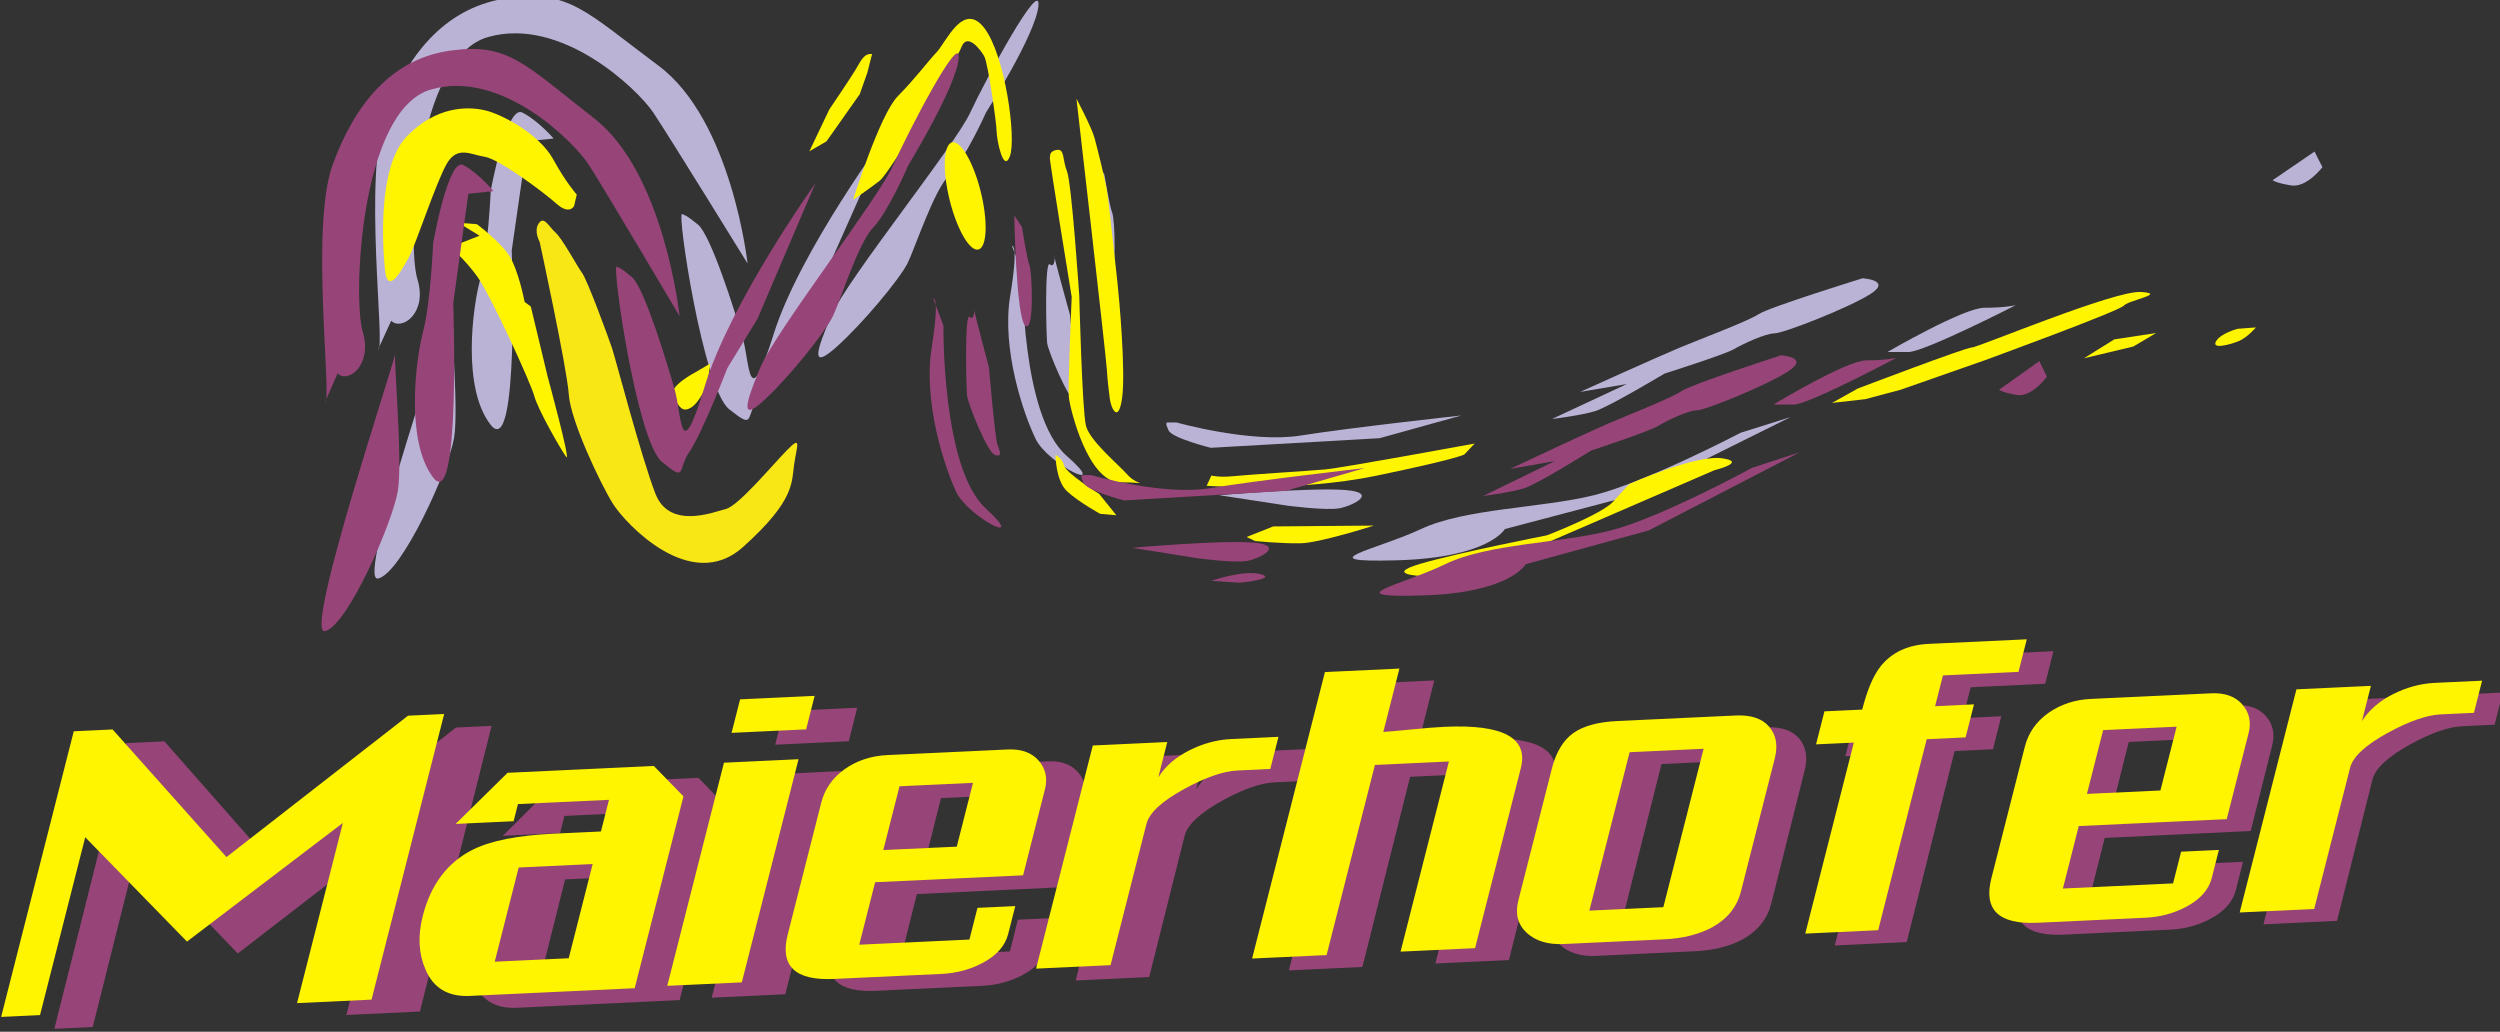 <?xml version="1.0" encoding="UTF-8" standalone="no"?>
<!-- Created with Inkscape (http://www.inkscape.org/) -->

<svg
   width="80.607mm"
   height="33.267mm"
   viewBox="0 0 80.607 33.267"
   version="1.1"
   id="svg5527"
   inkscape:version="1.1.1 (3bf5ae0d25, 2021-09-20)"
   sodipodi:docname="logo-kompakt-colorscheme.svg"
   xmlns:inkscape="http://www.inkscape.org/namespaces/inkscape"
   xmlns:sodipodi="http://sodipodi.sourceforge.net/DTD/sodipodi-0.dtd"
   xmlns="http://www.w3.org/2000/svg"
   xmlns:svg="http://www.w3.org/2000/svg">
  <rect x="0" y="0" width="80.607" height="33.267" fill="#333333" stroke="none"/>
  <sodipodi:namedview
     id="namedview5529"
     pagecolor="#ffffff"
     bordercolor="#666666"
     borderopacity="1.0"
     inkscape:pageshadow="2"
     inkscape:pageopacity="0.0"
     inkscape:pagecheckerboard="0"
     inkscape:document-units="mm"
     showgrid="false"
     fit-margin-top="0"
     fit-margin-left="0"
     fit-margin-right="0"
     fit-margin-bottom="0"
     inkscape:zoom="0.77771465"
     inkscape:cx="-1.928728"
     inkscape:cy="62.362205"
     inkscape:window-width="2560"
     inkscape:window-height="1376"
     inkscape:window-x="1920"
     inkscape:window-y="27"
     inkscape:window-maximized="1"
     inkscape:current-layer="layer1" />
  <defs
     id="defs5524">
    <clipPath
       clipPathUnits="userSpaceOnUse"
       id="clipPath232">
      <path
         d="M 0,1991 H 1920 V 0 H 0 Z"
         id="path230" />
    </clipPath>
  </defs>
  <g
     inkscape:label="Layer 1"
     inkscape:groupmode="layer"
     id="layer1"
     transform="translate(-105.305,-132.037)">
    <g
       id="g226"
       transform="matrix(0.353,0,0,-0.353,47.409,317.704)">
      <g
         id="g228"
         clip-path="url(#clipPath232)">
        <g
           id="g234"
           transform="translate(274.66,472.916)">
          <path
             d="M 0,0 C 0,0 2.951,1.035 4.514,0.604 6.077,0.173 2.604,-0.173 2.604,-0.173 Z"
             style="fill:#974578;fill-opacity:1;fill-rule:evenodd;stroke:none"
             id="path236" />
        </g>
        <g
           id="g238"
           transform="translate(205.247,498.572)">
          <path
             d="m 0,0 c 0.239,0 -8.855,-25.919 -6.701,-25.443 2.153,0.475 6.462,9.987 6.94,12.84 C 0.718,-9.749 -0.239,0 0,0"
             style="fill:#bab3d6;fill-opacity:1;fill-rule:evenodd;stroke:none"
             id="path240" />
        </g>
        <g
           id="g242"
           transform="translate(198.546,494.054)">
          <path
             d="M 0,0 1.196,2.615 C 2.153,1.664 4.547,3.329 3.59,6.42 2.633,9.512 3.351,26.633 10.052,28.535 c 6.702,1.902 13.642,-4.756 15.079,-6.896 1.435,-2.14 8.616,-13.792 8.616,-13.792 0,0 -1.435,13.079 -8.138,18.072 -6.701,4.994 -8.137,6.896 -13.642,6.183 C 6.462,31.389 2.872,27.346 0.718,21.639 -1.437,15.932 0.718,0 0,0"
             style="fill:#bab3d6;fill-opacity:1;fill-rule:evenodd;stroke:none"
             id="path244" />
        </g>
        <g
           id="g246"
           transform="translate(214.581,513.314)">
          <path
             d="m 0,0 -2.393,-0.237 -1.436,-9.988 c 0,0 0.718,-19.261 -1.915,-15.932 -2.633,3.329 -1.675,10.701 -0.957,13.316 0.718,2.616 0.957,8.085 0.957,8.085 0,0 1.436,7.848 2.873,7.134 C -1.436,1.665 0,0 0,0"
             style="fill:#bab3d6;fill-opacity:1;fill-rule:evenodd;stroke:none"
             id="path248" />
        </g>
        <g
           id="g250"
           transform="translate(226.31,506.42)">
          <path
             d="m 0,0 c -0.479,0.237 1.915,-15.933 4.308,-17.835 2.393,-1.902 1.436,-0.713 2.632,0.951 1.198,1.665 3.591,7.61 3.591,7.61 l 2.872,4.518 5.505,12.365 c 0,0 -8.137,-10.938 -10.531,-18.547 -2.394,-7.61 -2.154,-2.617 -2.872,-0.239 C 4.787,-8.799 2.633,-1.902 1.436,-0.951 0.239,0 0.479,-0.238 0,0"
             style="fill:#bab3d6;fill-opacity:1;fill-rule:evenodd;stroke:none"
             id="path252" />
        </g>
        <g
           id="g254"
           transform="translate(258.86,525.442)">
          <path
             d="m 0,0 c 0.239,2.616 -4.787,-6.658 -6.224,-9.749 -1.435,-3.092 -11.249,-15.219 -12.684,-18.548 -1.437,-3.329 -1.915,-4.994 0.478,-2.853 2.394,2.139 5.744,6.182 6.462,7.609 0.719,1.427 2.394,6.658 3.83,8.085 1.436,1.427 3.351,5.707 3.351,5.707 0,0 4.548,7.134 4.787,9.749"
             style="fill:#bab3d6;fill-opacity:1;fill-rule:evenodd;stroke:none"
             id="path256" />
        </g>
        <g
           id="g258"
           transform="translate(260.3,502.626)">
          <path
             d="m 0,0 c 0.08,-0.08 0.08,-1.197 -0.402,-0.798 -0.482,0.399 -0.322,-6.466 -0.242,-7.183 0.082,-0.719 1.929,-5.189 2.652,-5.428 0.723,-0.24 0.482,0.319 0.241,0.957 -0.241,0.639 -0.804,7.024 -0.804,7.024 0,0 -1.526,5.508 -1.445,5.428"
             style="fill:#bab3d6;fill-opacity:1;fill-rule:evenodd;stroke:none"
             id="path260" />
        </g>
        <g
           id="g262"
           transform="translate(264.155,511.087)">
          <path
             d="m 0,0 c 0,0 0.161,-9.339 1.045,-10.057 0.884,-0.718 0.642,4.949 0.401,5.507 -0.241,0.56 -0.722,3.513 -0.722,3.513 z"
             style="fill:#bab3d6;fill-opacity:1;fill-rule:evenodd;stroke:none"
             id="path264" />
        </g>
        <g
           id="g266"
           transform="translate(256.443,503.503)">
          <path
             d="m 0,0 0.964,-2.474 c 0,0 -0.161,-13.01 4.016,-16.682 4.178,-3.672 -1.686,-0.798 -2.811,1.516 -1.125,2.315 -3.133,8.222 -2.33,13.09 C 0.643,0.319 0,0 0,0"
             style="fill:#bab3d6;fill-opacity:1;fill-rule:evenodd;stroke:none"
             id="path268" />
        </g>
        <g
           id="g270"
           transform="translate(270.583,487.381)">
          <path
             d="m 0,0 h 0.884 c 0,0 6.829,-1.915 11.327,-1.197 4.5,0.718 14.702,1.836 14.702,1.836 L 19.442,-1.437 4.017,-2.314 c 0,0 -3.536,0.877 -3.857,1.596 C -0.161,0 0,-0.159 0,0"
             style="fill:#bab3d6;fill-opacity:1;fill-rule:evenodd;stroke:none"
             id="path272" />
        </g>
        <g
           id="g274"
           transform="translate(305.772,487.699)">
          <path
             d="M 0,0 6.829,3.192 2.571,2.474 c 0,0 7.231,3.272 9.158,4.071 1.929,0.798 6.187,2.394 7.151,3.033 0.964,0.639 9.48,3.273 9.48,3.273 0,0 2.732,-0.161 0.723,-1.437 C 27.074,10.137 21.129,7.822 20.326,7.822 19.522,7.822 17.434,6.864 16.631,6.385 15.827,5.906 10.283,4.15 10.283,4.15 10.283,4.15 5.222,1.117 3.937,0.718 2.651,0.319 0,0 0,0"
             style="fill:#bab3d6;fill-opacity:1;fill-rule:evenodd;stroke:none"
             id="path276" />
        </g>
        <g
           id="g278"
           transform="translate(371.591,509.51)">
          <path
             d="M 0,0 3.829,2.616 4.548,1.189 c 0,0 -1.437,-1.902 -2.872,-1.665 C 0.239,-0.237 0,0 0,0"
             style="fill:#bab3d6;fill-opacity:1;fill-rule:evenodd;stroke:none"
             id="path280" />
        </g>
        <g
           id="g282"
           transform="translate(275.375,480.736)">
          <path
             d="M 0,0 C 0,0 8.377,0.714 11.488,0.476 14.6,0.238 12.206,-0.951 11.01,-1.188 9.813,-1.427 6.223,-0.951 6.223,-0.951 Z"
             style="fill:#bab3d6;fill-opacity:1;fill-rule:evenodd;stroke:none"
             id="path284" />
        </g>
        <g
           id="g286"
           transform="translate(327.553,487.871)">
          <path
             d="m 0,0 -4.548,-1.427 c 0,0 -8.616,-4.517 -13.403,-5.707 -4.787,-1.188 -11.728,-1.188 -15.797,-3.091 -4.068,-1.902 -10.531,-3.091 -2.154,-2.853 8.377,0.237 9.813,2.853 9.813,2.853 l 11.728,3.091 z"
             style="fill:#bab3d6;fill-opacity:1;fill-rule:evenodd;stroke:none"
             id="path288" />
        </g>
        <g
           id="g290"
           transform="translate(336.406,493.815)">
          <path
             d="m 0,0 c 0,0 6.941,4.042 8.856,4.042 1.915,0 2.873,0.238 2.873,0.238 0,0 -8.377,-4.28 -9.814,-4.28 z"
             style="fill:#bab3d6;fill-opacity:1;fill-rule:evenodd;stroke:none"
             id="path292" />
        </g>
        <g
           id="g294"
           transform="translate(216.692,508.194)">
          <path
             d="m 0,0 -0.242,-1.035 c 0,0 -0.404,-0.871 -1.614,0.207 -1.211,1.078 -5.248,4.082 -6.54,4.28 -1.291,0.197 -2.501,1.035 -3.47,-0.621 -0.969,-1.656 -2.825,-7.376 -3.471,-8.56 -0.646,-1.185 -1.937,-3.553 -2.18,-1.14 -0.242,2.413 -0.645,9.482 2.018,12.212 2.664,2.729 5.489,2.727 7.103,2.359 C -6.781,7.335 -3.391,5.472 -2.18,3.271 -0.969,1.07 0,0 0,0"
             style="fill:#fff500;fill-opacity:1;fill-rule:evenodd;stroke:none"
             id="path296" />
        </g>
        <g
           id="g298"
           transform="translate(205.876,505.621)">
          <path
             d="m 0,0 1.937,-1.18 -2.664,-1.045 c 0,0 1.211,-0.998 2.421,-2.636 1.211,-1.64 4.925,-9.767 5.247,-10.98 0.324,-1.212 2.422,-4.882 2.907,-5.537 0.484,-0.656 -1.696,7.347 -1.696,7.347 l -1.533,6.38 -0.565,0.418 c 0,0 -0.566,2.983 -1.453,4.292 -0.888,1.309 -2.907,2.811 -2.907,2.811 z"
             style="fill:#fff500;fill-opacity:1;fill-rule:evenodd;stroke:none"
             id="path300" />
        </g>
        <g
           id="g302"
           transform="translate(213.302,503.882)">
          <path
             d="m 0,0 c 0,0 2.502,-11.541 2.664,-13.951 0.161,-2.41 2.905,-8.185 4.036,-9.982 1.13,-1.796 7.104,-8.226 11.865,-3.954 4.763,4.273 4.44,5.886 4.682,7.564 0.242,1.677 0.727,2.705 -0.645,1.302 -1.373,-1.404 -4.44,-5.084 -5.57,-5.373 -1.13,-0.288 -5.166,-1.934 -6.458,1.391 -1.291,3.326 -3.632,12.296 -3.955,13.268 -0.323,0.971 -2.26,6.241 -2.744,6.896 C 3.391,-2.184 2.099,0.26 1.453,0.84 0.808,1.42 0.403,2.395 -0.081,1.687 -0.564,0.979 0,0 0,0"
             style="fill:#f9e715;fill-opacity:1;fill-rule:evenodd;stroke:none"
             id="path304" />
        </g>
        <g
           id="g306"
           transform="translate(228.881,492.763)">
          <path
             d="m 0,0 -1.292,-0.765 c 0,0 -2.663,-1.365 -2.099,-2.264 0.566,-0.899 0.808,-1.467 1.616,-1.009 0.806,0.457 1.533,2.201 1.533,2.201 z"
             style="fill:#fff500;fill-opacity:1;fill-rule:evenodd;stroke:none"
             id="path308" />
        </g>
        <g
           id="g310"
           transform="translate(243.668,521.04)">
          <path
             d="m 0,0 c -0.521,0.016 -0.781,-0.15 -1.303,-1.084 -0.52,-0.934 -2.603,-3.978 -2.603,-3.978 l -1.823,-3.828 1.562,0.904 3.038,4.31 0.694,1.963 z"
             style="fill:#fff500;fill-opacity:1;fill-rule:evenodd;stroke:none"
             id="path312" />
        </g>
        <g
           id="g314"
           transform="translate(241.932,507.722)">
          <path
             d="m 0,0 c 0,0 2.431,7.777 4.08,9.455 1.649,1.677 2.691,3.112 3.56,4.036 0.868,0.924 2.43,4.673 4.34,2.203 1.91,-2.47 2.952,-10.09 2.344,-11.712 -0.607,-1.621 -1.216,1.588 -1.216,2.278 0,0.69 -0.781,6.232 -1.128,6.846 -0.347,0.615 -1.562,2.203 -2.084,0.837 C 9.376,12.578 3.386,2.488 2.431,1.74 1.476,0.991 0,0 0,0"
             style="fill:#fff500;fill-opacity:1;fill-rule:evenodd;stroke:none"
             id="path316" />
        </g>
        <g
           id="g318"
           transform="translate(251.091,512.975)">
          <path
             d="M 0,0 C 0.839,-0.024 2.004,-2.24 2.602,-4.948 3.2,-7.657 3.005,-9.833 2.166,-9.809 1.327,-9.785 0.162,-7.568 -0.437,-4.86 -1.034,-2.152 -0.84,0.024 0,0"
             style="fill:#fff500;fill-opacity:1;fill-rule:evenodd;stroke:none"
             id="path320" />
        </g>
        <g
           id="g322"
           transform="translate(262.333,516.961)">
          <path
             d="m 0,0 c 0,0 2.69,-23.365 2.777,-24.748 0.087,-1.383 0.174,-1.731 0.261,-2.595 0.087,-0.865 0.781,-2.438 1.128,-0.033 0.348,2.404 -0.26,9.15 -0.434,10.708 C 3.559,-15.111 2.951,-9.4 2.777,-8.36 2.604,-7.32 1.909,-4.54 1.649,-3.584 1.389,-2.628 0,0 0,0"
             style="fill:#fff500;fill-opacity:1;fill-rule:evenodd;stroke:none"
             id="path324" />
        </g>
        <g
           id="g326"
           transform="translate(259.901,511.598)">
          <path
             d="m 0,0 c -0.086,0.003 1.997,-12.736 1.997,-12.736 0,0 -0.347,-8.098 -0.261,-9.135 0.087,-1.038 1.737,-7.814 4.689,-7.813 2.951,0 1.649,-0.393 0.694,0.67 -0.955,1.063 -3.473,3.119 -3.82,4.51 -0.347,1.39 -0.608,11.833 -0.608,11.833 0,0 -0.694,10.37 -1.128,11.418 C 1.129,-0.205 1.39,0.822 0.608,0.673 -0.173,0.522 0.087,-0.002 0,0"
             style="fill:#fff500;fill-opacity:1;fill-rule:evenodd;stroke:none"
             id="path328" />
        </g>
        <g
           id="g330"
           transform="translate(260.423,484.414)">
          <path
             d="M 0,0 C 0,0 0,-2.328 1.042,-3.308 2.083,-4.286 4.08,-5.38 4.08,-5.38 l 1.476,-0.129 -1.563,1.944 c 0,0 -3.038,1.899 -3.212,2.593 C 0.607,-0.276 0,0 0,0"
             style="fill:#fff500;fill-opacity:1;fill-rule:evenodd;stroke:none"
             id="path332" />
        </g>
        <g
           id="g334"
           transform="translate(277.872,476.92)">
          <path
             d="m 0,0 2.431,0.964 9.202,0.078 c 0,0 -4.948,-1.581 -6.685,-1.617 -1.736,-0.036 -4.167,0.207 -4.167,0.207 z"
             style="fill:#fff500;fill-opacity:1;fill-rule:evenodd;stroke:none"
             id="path336" />
        </g>
        <g
           id="g338"
           transform="translate(274.66,482.533)">
          <path
             d="m 0,0 -0.435,-0.937 c 0,0 8.247,-0.584 15.54,0.929 7.292,1.514 7.987,1.924 7.987,1.924 l 0.955,1.008 c 0,0 -12.154,-2.235 -13.63,-2.364 C 8.941,0.43 3.299,0.076 1.996,-0.058 0.694,-0.192 0,0 0,0"
             style="fill:#fff500;fill-opacity:1;fill-rule:evenodd;stroke:none"
             id="path340" />
        </g>
        <g
           id="g342"
           transform="translate(312.857,481.769)">
          <path
             d="M 0,0 C 0,0 5.99,2.673 8.421,2.343 10.852,2.014 7.727,1.242 7.727,1.242 l -21.096,-9.133 -5.469,-0.531 c 0,0 -3.733,0.109 -0.261,1.129 3.473,1.02 11.546,2.597 11.546,2.597 0,0 5.035,1.924 6.077,3.1 C -0.434,-0.418 0,0 0,0"
             style="fill:#fff500;fill-opacity:1;fill-rule:evenodd;stroke:none"
             id="path344" />
        </g>
        <g
           id="g346"
           transform="translate(331.349,489.167)">
          <path
             d="m 0,0 2.345,1.312 c 0,0 9.896,3.766 10.417,3.75 0.521,-0.015 13.022,5.228 15.453,5.072 C 30.646,9.977 27.086,9.39 26.652,8.885 26.218,8.38 13.978,3.906 13.978,3.906 L 6.251,1.198 3.039,0.343 Z"
             style="fill:#fff500;fill-opacity:1;fill-rule:evenodd;stroke:none"
             id="path348" />
        </g>
        <g
           id="g350"
           transform="translate(354.353,493.242)">
          <path
             d="M 0,0 2.778,1.729 6.598,2.309 4.515,1.076 Z"
             style="fill:#fff500;fill-opacity:1;fill-rule:evenodd;stroke:none"
             id="path352" />
        </g>
        <g
           id="g354"
           transform="translate(370.066,496.063)">
          <path
             d="m 0,0 -1.649,-0.125 c 0,0 -1.563,-0.386 -1.997,-1.149 -0.434,-0.764 1.302,-0.297 2.084,0.025 C -0.781,-0.927 0,0 0,0"
             style="fill:#fff500;fill-opacity:1;fill-rule:evenodd;stroke:none"
             id="path356" />
        </g>
        <g
           id="g358"
           transform="translate(200.128,493.767)">
          <path
             d="m 0,0 c 0.229,0 -8.498,-25.919 -6.431,-25.443 2.067,0.475 6.202,9.987 6.66,12.84 C 0.688,-9.749 -0.229,0 0,0"
             style="fill:#974578;fill-opacity:1;fill-rule:evenodd;stroke:none"
             id="path360" />
        </g>
        <g
           id="g362"
           transform="translate(193.697,489.25)">
          <path
             d="M 0,0 1.148,2.615 C 2.066,1.664 4.363,3.329 3.444,6.42 2.526,9.512 3.215,26.633 9.646,28.534 c 6.431,1.903 13.092,-4.755 14.47,-6.895 1.378,-2.14 8.269,-13.792 8.269,-13.792 0,0 -1.379,13.079 -7.81,18.072 -6.43,4.994 -7.809,6.895 -13.092,6.183 C 6.201,31.388 2.756,27.346 0.688,21.639 -1.379,15.932 0.688,0 0,0"
             style="fill:#974578;fill-opacity:1;fill-rule:evenodd;stroke:none"
             id="path364" />
        </g>
        <g
           id="g366"
           transform="translate(209.085,508.511)">
          <path
             d="m 0,0 -2.296,-0.238 -1.379,-9.988 c 0,0 0.69,-19.26 -1.837,-15.931 -2.526,3.329 -1.608,10.701 -0.919,13.316 0.69,2.615 0.919,8.085 0.919,8.085 0,0 1.378,7.847 2.756,7.134 C -1.378,1.664 0,0 0,0"
             style="fill:#974578;fill-opacity:1;fill-rule:evenodd;stroke:none"
             id="path368" />
        </g>
        <g
           id="g370"
           transform="translate(220.34,501.614)">
          <path
             d="m 0,0 c -0.46,0.237 1.837,-15.933 4.134,-17.835 2.297,-1.902 1.378,-0.713 2.526,0.951 1.149,1.665 3.445,7.61 3.445,7.61 l 2.757,4.518 5.283,12.365 c 0,0 -7.81,-10.938 -10.107,-18.547 -2.296,-7.61 -2.066,-2.617 -2.756,-0.239 C 4.594,-8.799 2.526,-1.902 1.378,-0.951 0.229,0 0.459,-0.238 0,0"
             style="fill:#974578;fill-opacity:1;fill-rule:evenodd;stroke:none"
             id="path372" />
        </g>
        <g
           id="g374"
           transform="translate(251.576,520.639)">
          <path
             d="m 0,0 c 0.229,2.616 -4.594,-6.658 -5.972,-9.749 -1.378,-3.092 -10.795,-15.219 -12.173,-18.548 -1.377,-3.329 -1.837,-4.994 0.459,-2.853 2.297,2.139 5.513,6.182 6.202,7.609 0.689,1.427 2.296,6.658 3.674,8.085 1.379,1.427 3.216,5.707 3.216,5.707 0,0 4.365,7.134 4.594,9.749"
             style="fill:#974578;fill-opacity:1;fill-rule:evenodd;stroke:none"
             id="path376" />
        </g>
        <g
           id="g378"
           transform="translate(252.957,497.822)">
          <path
             d="m 0,0 c 0.077,-0.08 0.077,-1.197 -0.386,-0.798 -0.462,0.399 -0.307,-6.466 -0.23,-7.184 0.077,-0.718 1.849,-5.188 2.544,-5.427 0.693,-0.24 0.462,0.318 0.231,0.957 -0.231,0.639 -0.771,7.024 -0.771,7.024 0,0 -1.465,5.508 -1.388,5.428"
             style="fill:#974578;fill-opacity:1;fill-rule:evenodd;stroke:none"
             id="path380" />
        </g>
        <g
           id="g382"
           transform="translate(256.658,506.282)">
          <path
             d="m 0,0 c 0,0 0.153,-9.339 1.002,-10.058 0.848,-0.718 0.616,4.949 0.386,5.508 -0.232,0.559 -0.695,3.512 -0.695,3.512 z"
             style="fill:#974578;fill-opacity:1;fill-rule:evenodd;stroke:none"
             id="path384" />
        </g>
        <g
           id="g386"
           transform="translate(249.257,498.699)">
          <path
             d="m 0,0 0.925,-2.475 c 0,0 -0.154,-13.009 3.854,-16.681 4.01,-3.672 -1.618,-0.799 -2.698,1.516 -1.079,2.315 -3.007,8.221 -2.235,13.09 C 0.616,0.319 0,0 0,0"
             style="fill:#974578;fill-opacity:1;fill-rule:evenodd;stroke:none"
             id="path388" />
        </g>
        <g
           id="g390"
           transform="translate(262.825,482.575)">
          <path
             d="m 0,0 h 0.849 c 0,0 6.552,-1.915 10.87,-1.197 4.317,0.718 14.108,1.836 14.108,1.836 L 18.657,-1.437 3.855,-2.314 c 0,0 -3.392,0.877 -3.701,1.596 C -0.154,0 0,-0.159 0,0"
             style="fill:#974578;fill-opacity:1;fill-rule:evenodd;stroke:none"
             id="path392" />
        </g>
        <g
           id="g394"
           transform="translate(299.479,480.665)">
          <path
             d="M 0,0 6.554,3.192 2.467,2.474 c 0,0 6.938,3.273 8.789,4.071 1.85,0.798 5.936,2.394 6.861,3.033 0.926,0.639 9.098,3.273 9.098,3.273 0,0 2.621,-0.161 0.694,-1.437 C 25.981,10.137 20.276,7.822 19.505,7.822 18.734,7.822 16.729,6.864 15.959,6.385 15.188,5.906 9.868,4.15 9.868,4.15 9.868,4.15 5.012,1.117 3.777,0.718 2.544,0.318 0,0 0,0"
             style="fill:#974578;fill-opacity:1;fill-rule:evenodd;stroke:none"
             id="path396" />
        </g>
        <g
           id="g398"
           transform="translate(346.608,490.369)">
          <path
             d="M 0,0 3.675,2.616 4.363,1.189 c 0,0 -1.378,-1.902 -2.756,-1.665 C 0.229,-0.237 0,0 0,0"
             style="fill:#974578;fill-opacity:1;fill-rule:evenodd;stroke:none"
             id="path400" />
        </g>
        <g
           id="g402"
           transform="translate(267.424,475.933)">
          <path
             d="m 0,0 c 0,0 8.039,0.714 11.024,0.476 2.987,-0.238 0.69,-1.427 -0.459,-1.664 -1.148,-0.239 -4.593,0.237 -4.593,0.237 z"
             style="fill:#974578;fill-opacity:1;fill-rule:evenodd;stroke:none"
             id="path404" />
        </g>
        <g
           id="g406"
           transform="translate(328.397,484.66)">
          <path
             d="m 0,0 -4.364,-1.427 c 0,0 -8.269,-4.517 -12.862,-5.707 -4.593,-1.188 -11.254,-1.188 -15.159,-3.091 -3.904,-1.902 -10.106,-3.091 -2.067,-2.853 8.039,0.237 9.417,2.853 9.417,2.853 l 11.254,3.091 z"
             style="fill:#974578;fill-opacity:1;fill-rule:evenodd;stroke:none"
             id="path408" />
        </g>
        <g
           id="g410"
           transform="translate(325.992,489.012)">
          <path
             d="m 0,0 c 0,0 6.661,4.042 8.498,4.042 1.838,0 2.756,0.238 2.756,0.238 0,0 -8.038,-4.28 -9.416,-4.28 z"
             style="fill:#974578;fill-opacity:1;fill-rule:evenodd;stroke:none"
             id="path412" />
        </g>
        <g
           id="g414"
           transform="translate(391.87,459.777)">
          <path
             d="M 0,0 -2.974,-0.141 C -4.221,-0.2 -5.798,-0.75 -7.701,-1.795 c -2.055,-1.132 -3.205,-2.203 -3.462,-3.227 l -3.236,-12.898 -6.714,-0.317 5.113,20.382 6.714,0.317 -0.809,-3.225 c 0.631,1.014 1.562,1.829 2.797,2.463 1.235,0.629 2.488,0.974 3.769,1.034 l 4.265,0.202 z m -28.261,-7.094 1.462,5.826 -6.622,-0.313 -1.462,-5.826 z m 4.63,-7.992 c -0.269,-1.075 -1.042,-1.956 -2.323,-2.643 -1.13,-0.601 -2.347,-0.926 -3.659,-0.989 l -9.741,-0.46 c -3.485,-0.165 -4.865,1.184 -4.145,4.052 l 3.017,12.026 c 0.318,1.268 1.023,2.296 2.123,3.085 1.098,0.786 2.38,1.214 3.85,1.285 l 10.843,0.512 c 1.214,0.057 2.142,-0.279 2.782,-1.009 0.632,-0.736 0.828,-1.61 0.572,-2.633 l -1.97,-7.852 -13.337,-0.631 -1.432,-5.708 9.93,0.47 0.726,2.896 3.408,0.162 z m -17.419,18.824 -6.812,-0.322 -0.705,-2.812 3.504,0.167 -0.756,-3.016 -3.505,-0.165 -4.377,-17.446 -6.57,-0.311 4.376,17.445 -3.406,-0.161 0.757,3.016 3.406,0.161 c 0.45,1.793 1.001,3.11 1.661,3.958 1.015,1.277 2.462,1.955 4.346,2.044 l 8.827,0.418 z m -32.014,-21.492 3.629,14.471 -6.668,-0.316 -3.629,-14.469 z m 6.995,1.438 c -0.353,-1.409 -1.209,-2.495 -2.577,-3.269 -1.203,-0.655 -2.658,-1.025 -4.351,-1.105 l -9.065,-0.429 c -1.411,-0.067 -2.517,0.278 -3.321,1.028 -0.803,0.756 -1.057,1.733 -0.752,2.949 l 3.017,12.027 c 0.381,1.515 1.023,2.602 1.933,3.261 0.904,0.652 2.236,1.022 3.995,1.105 l 10.652,0.504 c 1.371,0.064 2.376,-0.274 3.013,-1.021 0.629,-0.747 0.802,-1.711 0.504,-2.899 z m -23.967,-5.18 -6.714,-0.317 4.356,17.366 -6.668,-0.316 -4.356,-17.366 -6.715,-0.317 6.566,26.169 6.713,0.317 -1.452,-5.787 c 0.355,0.018 1.164,0.089 2.429,0.216 1.266,0.132 2.298,0.215 3.092,0.252 5.276,0.249 7.569,-1.006 6.878,-3.761 z m -18.457,16.366 -2.974,-0.141 c -1.246,-0.058 -2.824,-0.608 -4.727,-1.654 -2.054,-1.132 -3.205,-2.203 -3.462,-3.226 l -3.236,-12.899 -6.714,-0.317 5.113,20.382 6.715,0.317 -0.81,-3.224 c 0.631,1.013 1.562,1.829 2.797,2.463 1.234,0.628 2.488,0.973 3.769,1.033 l 4.265,0.202 z m -28.26,-7.094 1.462,5.827 -6.623,-0.313 -1.462,-5.826 z m 4.63,-7.992 c -0.27,-1.075 -1.042,-1.956 -2.323,-2.642 -1.131,-0.601 -2.347,-0.927 -3.659,-0.99 l -9.742,-0.46 c -3.484,-0.165 -4.865,1.185 -4.145,4.053 l 3.017,12.026 c 0.318,1.267 1.024,2.295 2.123,3.085 1.098,0.785 2.38,1.214 3.85,1.284 l 10.843,0.512 c 1.214,0.058 2.141,-0.278 2.782,-1.008 0.633,-0.737 0.828,-1.61 0.571,-2.634 l -1.969,-7.852 -13.337,-0.631 -1.432,-5.708 9.931,0.47 0.726,2.897 3.407,0.161 z m -24.006,-4.405 -6.721,-0.317 5.114,20.381 6.72,0.318 z m 5.797,23.108 -6.721,-0.317 0.768,3.059 6.722,0.319 z m -21.399,-20.906 2.158,8.605 -6.668,-0.316 -2.159,-8.603 z m 5.947,-2.737 -14.865,-0.702 c -1.956,-0.093 -3.285,0.716 -3.993,2.416 -0.619,1.434 -0.704,3.063 -0.249,4.879 0.725,2.884 2.239,4.913 4.534,6.073 1.618,0.813 4.048,1.298 7.291,1.451 0.472,0.022 1.194,0.057 2.145,0.101 0.952,0.045 1.648,0.078 2.094,0.099 l 0.725,2.891 -8.204,-0.388 -0.393,-1.566 -5.225,-0.247 4.681,4.67 13.185,0.624 2.67,-2.776 z m -17.174,25.047 -6.546,-26.09 -6.714,-0.318 4.128,16.456 -14.049,-10.837 -9.172,9.533 -4.076,-16.247 -3.505,-0.165 6.545,26.09 3.505,0.165 10.261,-11.656 16.367,12.914 z"
             style="fill:#974578;fill-opacity:1;fill-rule:nonzero;stroke:none"
             id="path416" />
        </g>
        <g
           id="g418"
           transform="translate(389.978,460.861)">
          <path
             d="m 0,0 -3.013,-0.141 c -1.263,-0.058 -2.862,-0.608 -4.791,-1.654 -2.081,-1.131 -3.248,-2.203 -3.508,-3.226 l -3.279,-12.899 -6.804,-0.317 5.182,20.382 6.804,0.317 -0.82,-3.225 c 0.639,1.014 1.583,1.829 2.834,2.464 1.251,0.628 2.522,0.973 3.819,1.033 l 4.323,0.202 z m -28.637,-7.094 1.482,5.827 -6.711,-0.313 -1.482,-5.826 z m 4.692,-7.992 c -0.274,-1.075 -1.056,-1.955 -2.354,-2.643 -1.145,-0.6 -2.379,-0.926 -3.709,-0.988 l -9.87,-0.461 c -3.531,-0.165 -4.93,1.185 -4.201,4.053 l 3.058,12.026 c 0.322,1.267 1.037,2.295 2.151,3.085 1.113,0.785 2.411,1.214 3.901,1.284 l 10.988,0.512 c 1.23,0.058 2.17,-0.278 2.819,-1.009 0.641,-0.735 0.84,-1.609 0.579,-2.633 l -1.996,-7.852 -13.515,-0.631 -1.451,-5.707 10.064,0.469 0.736,2.896 3.451,0.162 z M -41.597,3.738 -48.5,3.416 l -0.715,-2.812 3.552,0.167 -0.767,-3.015 -3.551,-0.166 -4.435,-17.446 -6.658,-0.311 4.435,17.446 -3.452,-0.161 0.767,3.015 3.452,0.161 c 0.455,1.794 1.014,3.111 1.683,3.958 1.028,1.278 2.495,1.956 4.404,2.045 l 8.945,0.417 z m -32.441,-21.491 3.679,14.47 -6.758,-0.315 -3.679,-14.47 z m 7.089,1.438 c -0.359,-1.41 -1.226,-2.495 -2.613,-3.269 -1.217,-0.655 -2.692,-1.026 -4.408,-1.106 l -9.184,-0.428 c -1.431,-0.068 -2.553,0.277 -3.367,1.027 -0.814,0.756 -1.072,1.734 -0.762,2.949 l 3.057,12.027 c 0.386,1.516 1.037,2.603 1.959,3.261 0.915,0.652 2.265,1.023 4.047,1.106 l 10.795,0.503 c 1.39,0.065 2.408,-0.273 3.053,-1.02 0.638,-0.748 0.813,-1.712 0.512,-2.899 z m -24.286,-5.181 -6.805,-0.317 4.415,17.367 -6.757,-0.316 -4.415,-17.366 -6.804,-0.317 6.653,26.168 6.803,0.317 -1.47,-5.787 c 0.358,0.018 1.178,0.089 2.46,0.216 1.282,0.133 2.328,0.215 3.133,0.253 5.347,0.249 7.67,-1.007 6.969,-3.762 z m -18.704,16.367 -3.013,-0.141 c -1.264,-0.059 -2.862,-0.609 -4.791,-1.655 -2.082,-1.131 -3.248,-2.203 -3.508,-3.226 l -3.279,-12.898 -6.804,-0.317 5.182,20.381 6.803,0.318 -0.819,-3.225 c 0.639,1.014 1.582,1.83 2.834,2.463 1.251,0.629 2.521,0.973 3.818,1.033 l 4.324,0.203 z m -28.637,-7.094 1.481,5.827 -6.711,-0.314 -1.481,-5.826 z m 4.691,-7.993 c -0.273,-1.074 -1.055,-1.955 -2.353,-2.641 -1.146,-0.602 -2.379,-0.927 -3.709,-0.99 l -9.87,-0.461 c -3.532,-0.164 -4.93,1.185 -4.202,4.053 l 3.058,12.026 c 0.322,1.268 1.037,2.296 2.151,3.086 1.114,0.785 2.413,1.213 3.902,1.284 l 10.987,0.511 c 1.231,0.058 2.17,-0.278 2.819,-1.008 0.641,-0.736 0.84,-1.61 0.58,-2.633 l -1.997,-7.853 -13.514,-0.631 -1.451,-5.707 10.063,0.47 0.735,2.896 3.453,0.161 z m -24.325,-4.404 -6.811,-0.318 5.181,20.381 6.811,0.319 z m 5.874,23.108 -6.81,-0.318 0.778,3.06 6.81,0.318 z m -21.685,-20.906 2.187,8.605 -6.757,-0.316 -2.187,-8.604 z m 6.027,-2.737 -15.065,-0.703 c -1.981,-0.092 -3.327,0.716 -4.045,2.416 -0.627,1.435 -0.712,3.063 -0.251,4.88 0.733,2.884 2.267,4.913 4.593,6.072 1.64,0.814 4.103,1.298 7.388,1.451 0.478,0.022 1.21,0.057 2.175,0.101 0.965,0.045 1.67,0.079 2.122,0.1 l 0.734,2.891 -8.313,-0.389 -0.399,-1.566 -5.294,-0.247 4.744,4.67 13.361,0.624 2.705,-2.775 z m -17.403,25.047 -6.633,-26.09 -6.804,-0.318 4.184,16.456 -14.237,-10.837 -9.295,9.532 -4.13,-16.246 -3.551,-0.166 6.633,26.09 3.551,0.166 10.398,-11.657 16.585,12.915 z"
             style="fill:#fff500;fill-opacity:1;fill-rule:nonzero;stroke:none"
             id="path420" />
        </g>
      </g>
    </g>
  </g>
</svg>
